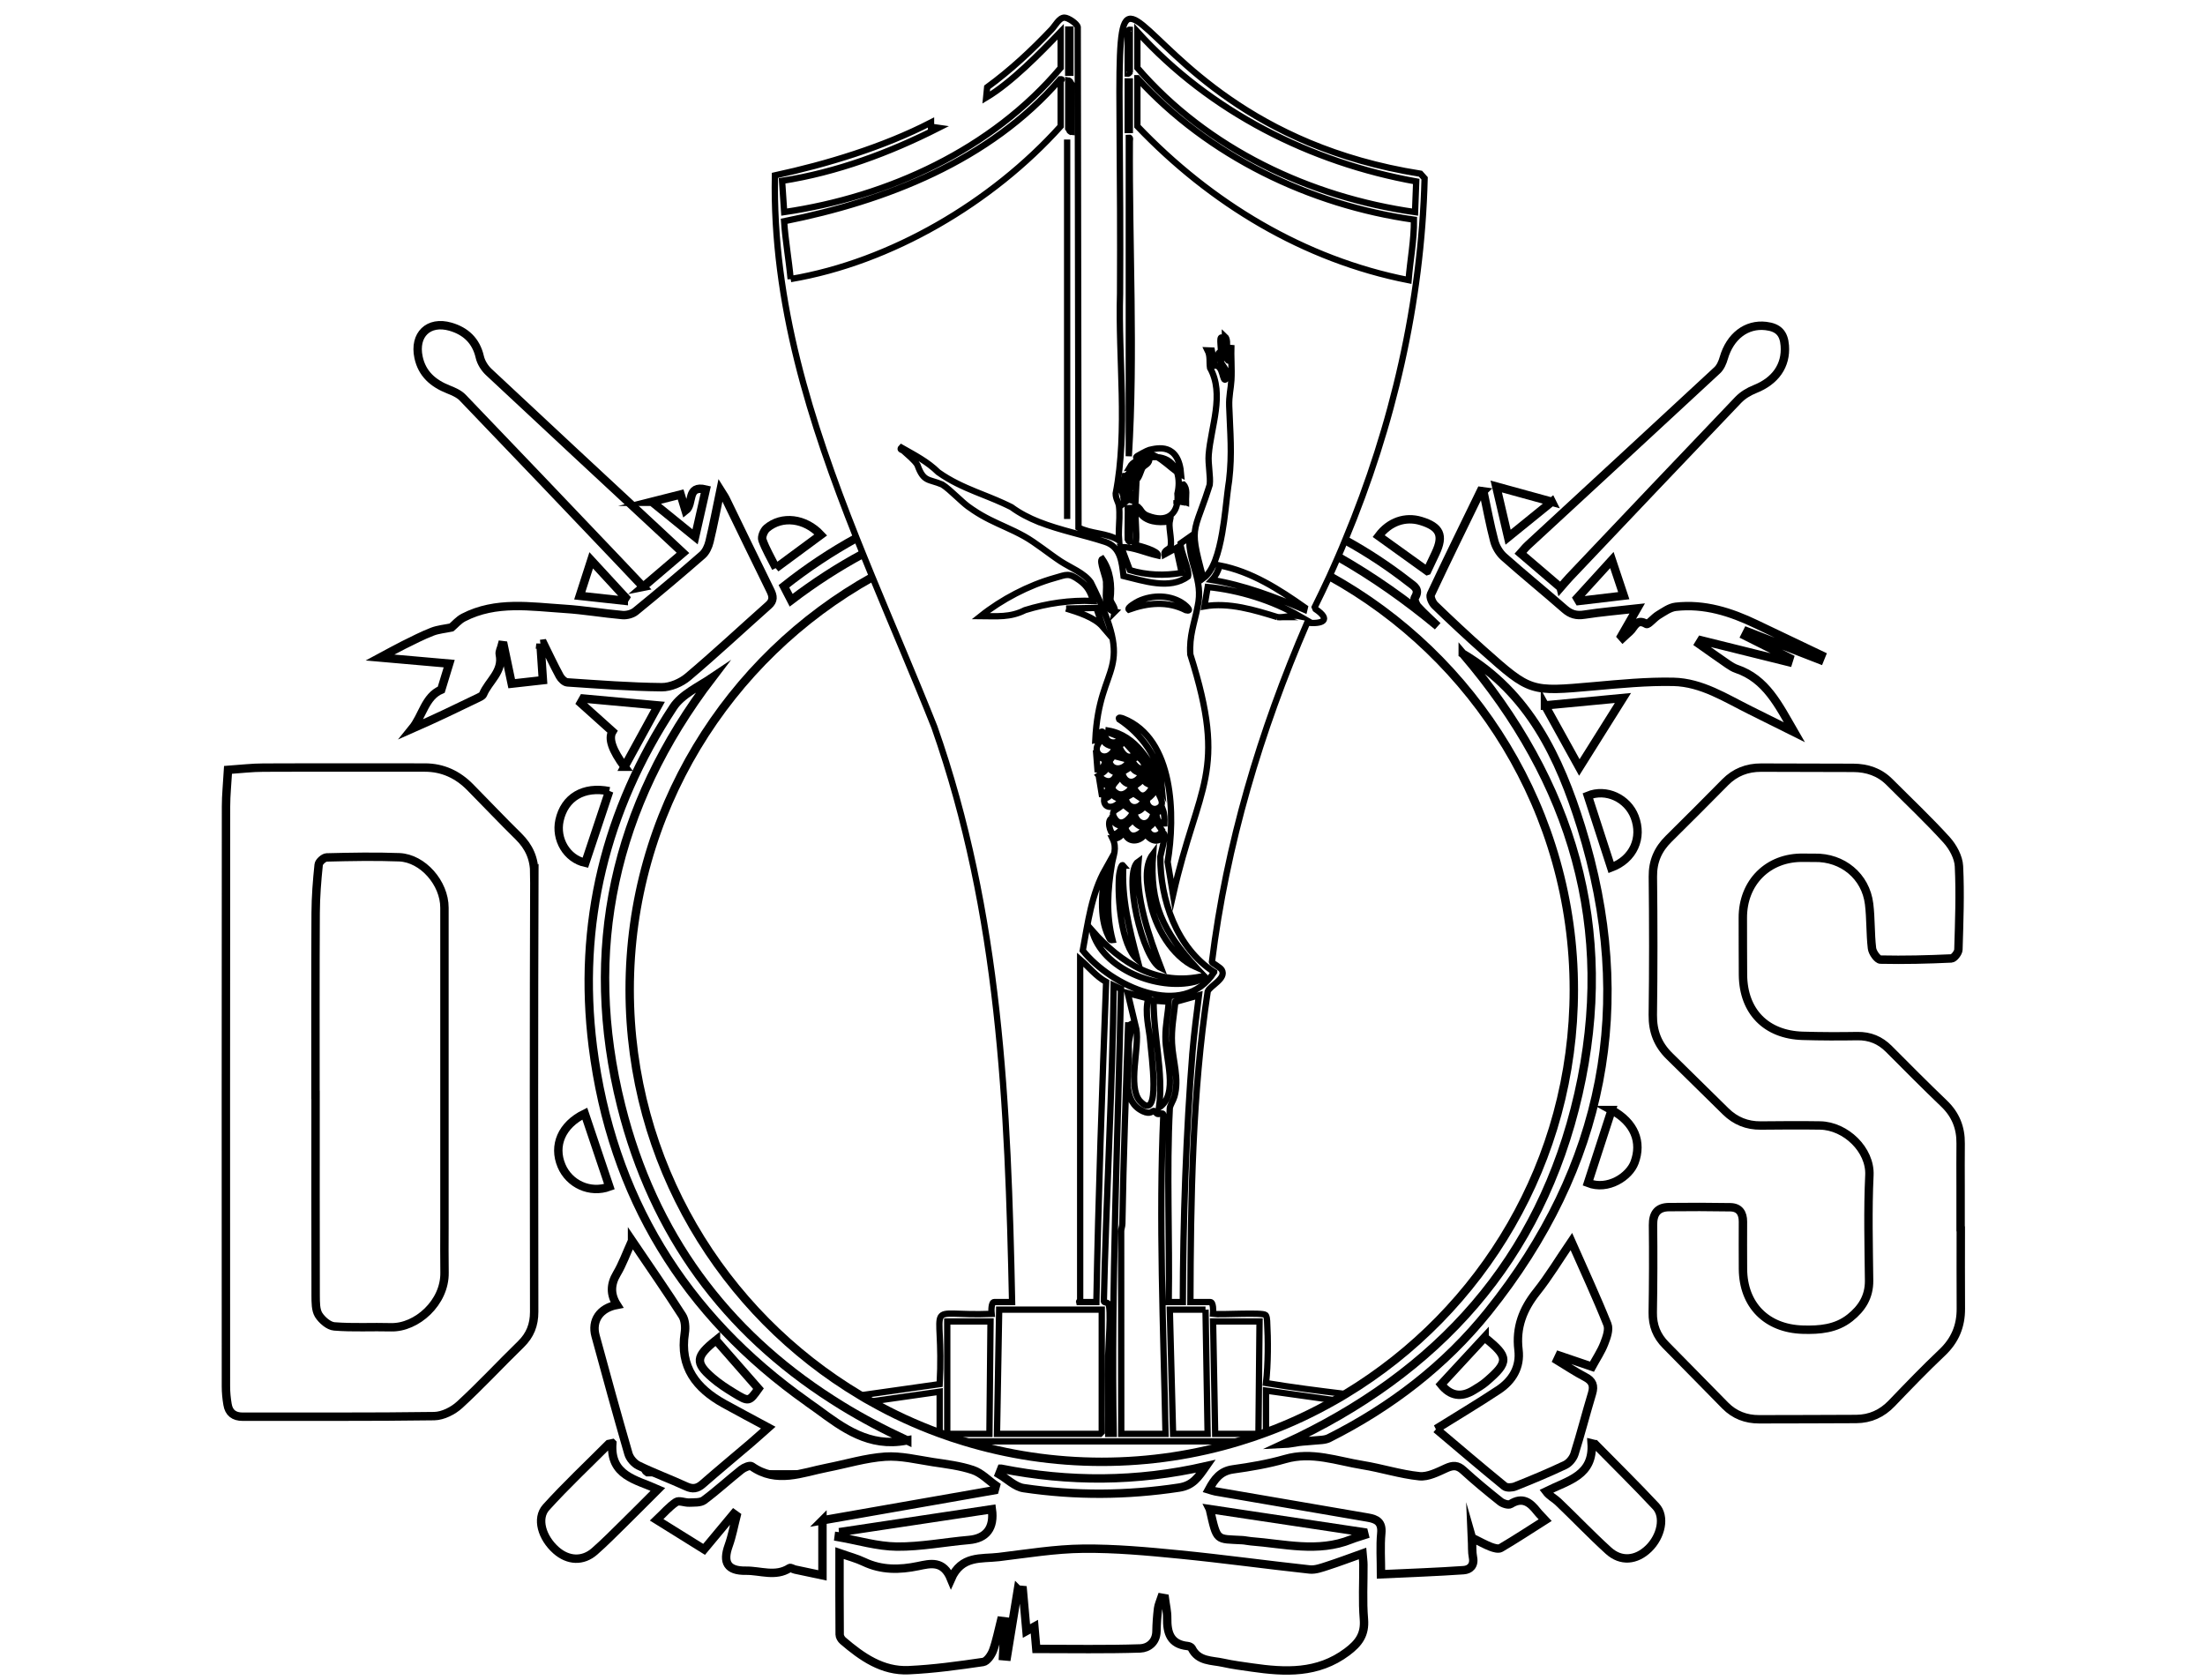 <?xml version="1.0" encoding="UTF-8"?>
<svg id="_Слой_1" data-name="Слой_1" xmlns="http://www.w3.org/2000/svg" baseProfile="tiny" version="1.2" viewBox="0 0 262.457 200">
  <!-- Generator: Adobe Illustrator 29.1.0, SVG Export Plug-In . SVG Version: 2.1.0 Build 142)  -->
  <path d="M63.601,104.04c0-1.84-.62-3.22-1.88-4.47-1.96-1.92-3.84-3.92-5.77-5.87-1.47-1.49-3.25-2.33-5.38-2.33-6.41.01-12.81-.02-19.21.01-1.33,0-2.67.16-4.22.27-.09,1.6-.24,2.98-.24,4.37-.02,23.01-.02,46.01-.01,69.02,0,.71.07,1.44.19,2.14.16,1,.77,1.47,1.8,1.47,7.61-.02,15.21.04,22.81-.07,1.03-.02,2.25-.64,3.02-1.35,2.52-2.31,4.84-4.83,7.29-7.21,1.1-1.08,1.58-2.3,1.58-3.85-.03-17.38-.04-34.75.02-52.13ZM46.551,158c-2.25-.06-4.52.08-6.76-.1-.67-.05-1.48-.76-1.87-1.38-.36-.6-.34-1.48-.35-2.24-.02-7.98-.01-15.97-.01-23.95h-.01c0-7.22-.02-14.44.02-21.65.01-1.92.16-3.84.36-5.75.03-.33.61-.85.95-.86,2.88-.07,5.77-.13,8.65-.02,2.8.12,5.37,3.08,5.37,6,.01,12.7,0,25.4,0,38.1,0,1.78-.02,3.56.01,5.34.06,3.59-3.34,6.59-6.36,6.51Z" fill="none" stroke="#000" stroke-miterlimit="10"/>
  <path d="M233.39,146.091c0,3.224-.017,6.449.006,9.673.015,2.086-.692,3.796-2.232,5.253-2.061,1.95-4.032,3.998-5.997,6.046-1.169,1.219-2.563,1.847-4.227,1.859-3.85.026-7.7.022-11.549.034-1.568.005-2.933-.515-4.035-1.628-2.371-2.393-4.708-4.818-7.083-7.207-1.08-1.087-1.575-2.343-1.549-3.888.058-3.464.07-6.93.03-10.394-.016-1.365.532-2.122,1.889-2.141,2.437-.033,4.875-.022,7.311.016,1.075.017,1.509.693,1.506,1.716-.005,1.877-.01,3.753.003,5.63.03,4.301,2.817,7.101,7.118,7.228,2.015.06,3.958-.102,5.608-1.406,1.422-1.124,2.305-2.514,2.286-4.431-.043-4.183-.162-8.374.037-12.548.144-3.022-2.824-5.872-5.865-5.923-2.357-.039-4.716-.017-7.074.005-1.629.016-3.01-.548-4.163-1.677-2.234-2.189-4.453-4.393-6.69-6.58-1.382-1.351-2.014-2.935-1.988-4.906.073-5.485.069-10.972.007-16.458-.021-1.823.608-3.251,1.871-4.498,2.26-2.23,4.5-4.482,6.732-6.741,1.185-1.199,2.615-1.749,4.28-1.745,3.657.008,7.314.011,10.971.028,1.649.008,3.12.496,4.31,1.69,2.276,2.283,4.628,4.497,6.792,6.881.753.83,1.425,2.059,1.477,3.138.162,3.303.033,6.622-.065,9.932-.011.373-.53,1.033-.838,1.047-2.811.132-5.628.201-8.44.139-.361-.008-.95-.842-1.009-1.344-.208-1.752-.128-3.538-.344-5.288-.408-3.3-3.158-5.558-6.502-5.487-.433.009-.866.006-1.299-.004-4.202-.102-7.255,2.934-7.228,7.18.014,2.262-.008,4.524.018,6.785.05,4.341,2.756,7.105,7.116,7.233,2.164.064,4.331.069,6.496.032,1.491-.025,2.707.479,3.75,1.524,2.174,2.18,4.34,4.37,6.565,6.499,1.379,1.319,2.004,2.884,1.981,4.762-.021,1.684-.005,3.369-.005,5.053-0,1.636-0,3.272-0,4.908h.022Z" fill="none" stroke="#000" stroke-miterlimit="10"/>
  <path d="M121.156,189.217c-.434,2.661-.869,5.323-1.303,7.984-.155-.013-.31-.026-.464-.04.07-1.384.14-2.768.21-4.152-.154-.019-.307-.039-.461-.058-.3,1.177-.52,2.383-.936,3.518-.201.548-.721,1.311-1.183,1.379-2.94.431-5.898.839-8.862.975-3.123.143-5.564-1.572-7.827-3.511-.198-.17-.384-.484-.386-.732-.026-3.162-.017-6.324-.017-9.69,1.118.395,2.047.634,2.898,1.04,2.102,1.002,4.245.961,6.457.503,1.45-.3,2.993-.722,3.914,1.536,1.242-2.849,3.617-2.37,5.68-2.617,3.342-.4,6.693-.959,10.045-.993,3.832-.038,7.678.319,11.5.695,5.162.508,10.303,1.223,15.46,1.78.673.073,1.41-.202,2.084-.419,1.364-.439,2.705-.948,4.212-1.485.043.518.102.921.105,1.325.014,2.165-.119,4.341.06,6.491.152,1.83-.606,2.857-2.01,3.906-3.502,2.616-7.362,2.422-11.327,1.849-1.14-.165-2.288-.309-3.411-.559-1.358-.303-2.956-.137-3.741-1.727-.069-.139-.317-.249-.492-.267-2.057-.208-2.459-1.57-2.433-3.326.012-.788-.182-1.579-.282-2.368-.135-.024-.269-.047-.404-.071-.139.43-.348.851-.402,1.292-.11.906-.174,1.821-.189,2.734-.022,1.301-.984,1.991-1.939,2.023-4.061.134-8.129.057-12.364.057-.059-.678-.139-1.592-.231-2.651-.359.2-.572.318-.942.524-.15-1.686-.292-3.287-.434-4.888-.194-.018-.388-.037-.582-.055Z" fill="none" stroke="#000" stroke-miterlimit="10"/>
  <path d="M64.331,76.654c.093,1.39.186,2.78.289,4.318-1.17.131-2.336.261-3.714.415-.323-1.54-.641-3.056-.959-4.573-.067-.008-.135-.016-.202-.024-.094.373-.329.775-.258,1.113.429,2.053-1.329,3.166-1.986,4.745-.077.185-.354.31-.564.412-2.591,1.256-5.187,2.503-7.875,3.682,1.253-1.539,1.528-3.821,3.458-4.639.317-1.037.601-1.968.948-3.104-2.647-.233-5.252-.463-8.226-.724,1.102-.589,1.943-1.066,2.808-1.494,1.118-.554,2.233-1.128,3.393-1.58.707-.276,1.497-.339,2.296-.507.396-.334.85-.882,1.432-1.182,3.862-1.996,7.987-1.295,12.046-1.037,2.297.146,4.578.546,6.873.744.512.044,1.173-.131,1.565-.451,2.683-2.187,5.333-4.417,7.941-6.694.428-.374.718-1.02.856-1.592.471-1.958.847-3.939,1.302-6.122.269.434.483.72.637,1.036,1.768,3.63,3.513,7.272,5.302,10.891.342.692.417,1.208-.22,1.773-3.199,2.841-6.326,5.768-9.595,8.526-.819.691-2.073,1.231-3.121,1.22-3.744-.037-7.488-.324-11.227-.575-.324-.022-.73-.419-.907-.745-.688-1.269-1.3-2.58-1.94-3.875-.117.015-.235.031-.352.046Z" fill="none" stroke="#000" stroke-miterlimit="10"/>
  <path d="M176.562,58.492c.422,1.973.783,3.961,1.297,5.91.182.688.613,1.416,1.143,1.887,2.371,2.11,4.84,4.11,7.226,6.205.718.63,1.4.825,2.349.676,1.982-.31,3.986-.475,6.294-.735-.73,1.272-1.314,2.289-1.898,3.307.06.068.12.137.18.205.273-.251.538-.511.82-.751.567-.481.778-1.646,2.006-.915.189.113.894-.747,1.417-1.062.653-.392,1.341-.904,2.057-.985,3.412-.387,6.558.62,9.592,2.077,2.585,1.241,5.175,2.47,7.762,3.704-.07.173-.14.346-.21.519-2.873-1.118-5.746-2.236-8.619-3.354-.085.169-.17.338-.255.506,1.762.883,3.523,1.765,5.285,2.648-.048.156-.096.312-.145.468-3.462-.859-6.924-1.718-10.385-2.577l-.258.421c1.152.811,2.299,1.63,3.46,2.428.315.217.653.43,1.012.551,3.527,1.194,4.989,4.276,6.879,7.539-1.975-.983-3.616-1.802-5.259-2.618-2.925-1.452-5.769-3.303-9.125-3.377-3.161-.069-6.339.246-9.497.526-7.516.666-7.523.71-13.088-4.238-1.977-1.758-3.911-3.566-5.813-5.404-.308-.297-.614-.995-.472-1.298,1.933-4.125,3.945-8.213,5.937-12.31.104.014.207.029.311.043Z" fill="none" stroke="#000" stroke-miterlimit="10"/>
  <path d="M75.231,147.703c2.136,3.157,4.114,5.996,5.977,8.909.346.541.405,1.404.301,2.073-.629,4.05,1.374,6.591,4.678,8.422,1.681.931,3.381,1.827,5.256,2.838-.717.634-1.4,1.257-2.102,1.857-1.903,1.624-3.831,3.22-5.715,4.866-.625.546-1.176.635-1.945.282-1.879-.864-3.824-1.585-5.684-2.484-.515-.249-1.039-.859-1.198-1.407-1.354-4.666-2.638-9.353-3.914-14.042-.487-1.79.496-3.296,2.543-3.679-.79-1.241-.767-2.44-.015-3.7.679-1.138,1.128-2.413,1.818-3.934Z" fill="none" stroke="#000" stroke-miterlimit="10"/>
  <path d="M170.944,170.111c2.559-1.597,5.022-3.067,7.41-4.648,1.67-1.105,2.638-2.71,2.389-4.774-.32-2.65.514-4.832,2.156-6.89,1.451-1.82,2.658-3.834,4.137-6.003,1.531,3.468,3.001,6.627,4.289,9.858.248.624-.1,1.577-.381,2.297-.362.931-.933,1.78-1.456,2.742-1.033-.351-2.459-.835-3.885-1.32-.087.185-.174.369-.261.554,1.106.67,2.182,1.398,3.328,1.992.893.463,1.11,1.029.824,1.975-.721,2.385-1.333,4.803-2.082,7.178-.162.514-.628,1.091-1.107,1.319-1.948.927-3.946,1.755-5.951,2.556-.374.149-1.011.191-1.276-.025-2.75-2.243-5.449-4.548-8.132-6.812Z" fill="none" stroke="#000" stroke-miterlimit="10"/>
  <path d="M175.201,183.057c.045,1.01-.006,1.691.124,2.335.195.971-.37,1.471-1.104,1.523-3.201.224-6.411.332-9.842.492,0-1.772-.112-3.349.034-4.901.124-1.313-.543-1.667-1.59-1.846-6.056-1.036-12.112-2.077-18.167-3.121-.221-.038-.433-.123-.766-.221.681-1.267,1.376-2.195,2.877-2.403,2.083-.29,4.179-.644,6.196-1.226,3.198-.924,6.174.229,9.217.721,2.269.367,4.489,1.091,6.766,1.325,1.029.105,2.183-.501,3.2-.961.807-.366,1.348-.367,2.028.256,1.418,1.298,2.905,2.524,4.41,3.72.308.245.966.455,1.219.295,1.418-.893,2.308-.21,3.147.859.261.332.572.625.971,1.056-1.815,1.151-3.528,2.278-5.294,3.317-.279.164-.823.002-1.193-.14-.658-.254-1.278-.608-2.233-1.077Z" fill="none" stroke="#000" stroke-miterlimit="10"/>
  <path d="M97.896,180.984v6.552c-1.22-.257-2.244-.47-3.266-.692-.224-.048-.522-.257-.647-.176-1.68,1.086-3.478.287-5.207.312-2.197.033-2.771-.982-2.046-2.988.415-1.149.632-2.369.939-3.557-.11-.079-.219-.158-.329-.237-1.148,1.379-2.296,2.758-3.533,4.242-1.853-1.155-3.625-2.258-5.643-3.515.847-.801,1.501-1.578,2.313-2.115.35-.231,1.03.086,1.556.062.597-.028,1.333.034,1.758-.281,1.541-1.145,2.959-2.454,4.465-3.649.323-.256.998-.54,1.212-.389,2.973,2.102,5.978.757,8.973.17,2.305-.451,4.589-1.159,6.911-1.317,1.871-.127,3.792.358,5.679.645,1.608.244,3.253.435,4.78.952,1.005.34,1.828,1.216,2.732,1.852-.049.179-.098.357-.147.536-6.8,1.192-13.6,2.383-20.501,3.593Z" fill="none" stroke="#000" stroke-miterlimit="10"/>
  <path d="M76.554,69.858c-1.012-1.071-1.93-2.048-2.855-3.018-6.201-6.507-12.395-13.019-18.623-19.5-.436-.454-1.096-.739-1.7-.978-1.81-.716-3.138-1.846-3.559-3.832-.566-2.673,1.179-4.396,3.805-3.637,1.785.516,3.043,1.654,3.486,3.601.147.647.573,1.326,1.063,1.786,6.838,6.407,13.71,12.778,20.573,19.158.838.779,1.673,1.562,2.549,2.38-1.59,1.355-3.084,2.628-4.741,4.04Z" fill="none" stroke="#000" stroke-miterlimit="10"/>
  <path d="M185.751,69.937c-1.68-1.434-3.172-2.709-4.765-4.069.311-.345.561-.672.858-.946,7.519-6.946,15.048-13.881,22.55-20.845.382-.355.629-.931.779-1.45.745-2.589,2.697-4.098,5.03-3.818,1.469.176,2.13.866,2.239,2.337.177,2.384-1.124,4.208-3.555,5.174-.723.287-1.457.728-1.99,1.286-6.712,7.016-13.389,14.065-20.072,21.108-.329.347-.632.719-1.074,1.224Z" fill="none" stroke="#000" stroke-miterlimit="10"/>
  <path d="M107.99,171.47c-.05.01-.09.02-.14.02-4.4.84-7.52-1.5-10.56-3.74-.36-.26-.71-.51-1.07-.76-.04-.04-.09-.07-.13-.1-14.66-10.35-23.29-24.52-25.53-42.32-1.82-14.56,1.5-28.11,9.58-40.38,1.01-1.53,3-2.43,4.65-3.54-11.71,15.33-15.49,32.46-10.84,51.03,3.83,15.27,12.42,26.8,25.07,34.91.39.25.79.5,1.19.75,2.41,1.48,4.96,2.83,7.65,4.07.04.02.09.04.13.06Z" fill="none" stroke="#000" stroke-miterlimit="10"/>
  <path d="M174.105,77.811c7.917,4.684,11.526,12.394,14.081,20.596,6.586,21.146,2.794,40.476-11.045,57.733-5.145,6.416-11.596,11.356-18.956,15.058-.507.255-1.167.219-1.76.288-.609.071-1.225.082-1.833.163-.561.075-1.114.209-1.727.237,18.247-8.39,30.522-21.917,35.013-41.665,4.486-19.725-.71-37.166-13.773-52.41Z" fill="none" stroke="#000" stroke-miterlimit="10"/>
  <path d="M72.883,171.804c-.288,3.896,2.805,4.323,5.425,5.497-1.47,1.468-2.776,2.788-4.101,4.089-1.132,1.112-2.247,2.246-3.44,3.291-1.396,1.224-3.146,1.135-4.575-.127-1.689-1.491-2.376-3.805-1.187-5.118,2.369-2.616,4.951-5.039,7.445-7.541.144-.03.288-.061.432-.091Z" fill="none" stroke="#000" stroke-miterlimit="10"/>
  <path d="M189.866,171.923c2.415,2.457,4.874,4.872,7.225,7.388,1.139,1.219.647,3.583-.871,5.046-1.467,1.414-3.277,1.589-4.766.237-2.058-1.869-3.976-3.89-5.989-5.81-.443-.422-1.029-.695-1.44-1.243,2.687-1.333,5.667-1.88,5.424-5.721.139.034.278.069.416.103Z" fill="none" stroke="#000" stroke-miterlimit="10"/>
  <path d="M135.19,58.97c-.58-.06-.97-.21-1.18-.49-.13-.16-.19-.36-.2-.62-.02-.28.03-.64.15-1.07.05,0,.11.01.16.01.11.01.21.02.32.03.34.03.68.05,1.01.08" fill="none" stroke="#000" stroke-miterlimit="10"/>
  <path d="M160.11,64.3c2.63,1.44,5.16,3.11,7.6,5.01.62.48,1.32.84.7,1.84-.14.21.1.81.34,1.08.74.81,1.57,1.54,2.36,2.31-3.73-3.1-7.65-5.87-11.84-8.25" fill="none" stroke="#000" stroke-miterlimit="10"/>
  <path d="M141.17,59.71c-.06-.01-.13-.02-.19-.03-.27-.05-.55-.1-.82-.13v-.01" fill="none" stroke="#000" stroke-miterlimit="10"/>
  <path d="M101.95,64.04c-2.98,1.64-5.87,3.55-8.64,5.75.32.61.58,1.11.86,1.66,2.76-2.1,5.61-3.95,8.54-5.52" fill="none" stroke="#000" stroke-miterlimit="10"/>
  <path d="M99.893,182.395c6.055-.912,12.111-1.823,18.167-2.735.316,2.241-.664,3.484-2.727,3.663-2.866.248-5.727.818-8.585.789-2.313-.024-4.619-.729-6.928-1.132.025-.195.049-.39.074-.585Z" fill="none" stroke="#000" stroke-miterlimit="10"/>
  <path d="M144.002,179.649c6.215.934,12.277,1.845,18.339,2.756.026.108.052.216.079.324-.536.176-1.084.323-1.606.533-3.95,1.59-7.945.52-11.927.215-.335-.026-.665-.112-1-.131-3.155-.181-2.997.233-3.885-3.696Z" fill="none" stroke="#000" stroke-miterlimit="10"/>
  <path d="M119.183,174.843c8.058,1.596,16.096,1.586,24.358-.301-.927,1.329-1.552,2.294-3.199,2.545-6.179.939-12.342.985-18.499.065-1.032-.154-1.947-1.087-2.916-1.66.085-.216.171-.432.256-.649Z" fill="none" stroke="#000" stroke-miterlimit="10"/>
  <path d="M183.893,83.973c3.179-.302,6.027-.573,9.282-.883-1.791,2.854-3.416,5.445-5.19,8.272-1.396-2.521-2.646-4.778-4.092-7.39Z" fill="none" stroke="#000" stroke-miterlimit="10"/>
  <path d="M72.533,141.265c-2.308.847-4.779-.306-5.699-2.495-1.006-2.393.003-4.853,2.771-6.202.975,2.895,1.938,5.758,2.928,8.697Z" fill="none" stroke="#000" stroke-miterlimit="10"/>
  <path d="M74.336,91.278q-2.191-2.949-1.438-4.197c-1.283-1.152-2.53-2.273-3.778-3.393.101-.178.201-.355.302-.533,2.863.263,5.725.526,8.913.819-1.394,2.546-2.656,4.851-3.999,7.304Z" fill="none" stroke="#000" stroke-miterlimit="10"/>
  <path d="M191.772,103.276c-.948-2.923-1.862-5.742-2.772-8.549,2.177-.899,4.719.299,5.571,2.509.966,2.509-.142,5.045-2.799,6.04Z" fill="none" stroke="#000" stroke-miterlimit="10"/>
  <path d="M72.516,94.184c-.955,2.862-1.903,5.705-2.845,8.53-2.217-.484-3.563-2.818-3.074-5.053.596-2.723,2.857-4.098,5.919-3.476Z" fill="none" stroke="#000" stroke-miterlimit="10"/>
  <path d="M191.831,132.14c2.758,1.495,3.628,3.832,2.727,6.246-.624,1.674-3.162,3.374-5.547,2.435.926-2.851,1.857-5.716,2.82-8.681Z" fill="none" stroke="#000" stroke-miterlimit="10"/>
  <path d="M176.712,159.21c2.9,2.33,2.949,2.903.153,5.297-.434.372-.941.664-1.43.967q-2.26,1.401-3.905-.666c1.723-1.861,3.435-3.711,5.182-5.599Z" fill="none" stroke="#000" stroke-miterlimit="10"/>
  <path d="M169.875,67.966c-2.018-1.45-3.898-2.801-5.78-4.154,1.279-1.712,3.183-2.355,5.025-1.796,2.287.694,2.754,1.709,1.758,3.829-.302.642-.606,1.283-1.002,2.121Z" fill="none" stroke="#000" stroke-miterlimit="10"/>
  <path d="M85.223,159.543c1.695,1.933,3.356,3.829,5.057,5.768-1.124,1.573-1.139,1.597-2.92.513-.897-.546-1.791-1.127-2.581-1.814-2.052-1.783-2.003-2.517.444-4.468Z" fill="none" stroke="#000" stroke-miterlimit="10"/>
  <path d="M92.359,67.617c-.597-1.195-1.215-2.226-1.61-3.335-.131-.369.169-1.103.508-1.393,1.798-1.536,4.565-1.221,6.439.788-1.753,1.294-3.487,2.574-5.338,3.941Z" fill="none" stroke="#000" stroke-miterlimit="10"/>
  <path d="M184.712,59.73c-1.869,1.515-3.415,2.769-5.207,4.222-.493-2.113-.919-3.938-1.41-6.039,2.286.628,4.253,1.168,6.617,1.818Z" fill="none" stroke="#000" stroke-miterlimit="10"/>
  <path d="M77.589,59.731c1.395-.353,2.389-.605,3.426-.867.212.697.371,1.221.581,1.91,1.02-.768.064-3.077,2.417-2.501-.394,1.739-.797,3.516-1.278,5.636-1.762-1.43-3.311-2.688-5.146-4.178Z" fill="none" stroke="#000" stroke-miterlimit="10"/>
  <path d="M187.727,71.202c1.307-1.434,2.614-2.869,4.131-4.534.505,1.514.933,2.797,1.416,4.242-1.865.221-3.605.426-5.346.632-.067-.113-.134-.227-.201-.34Z" fill="none" stroke="#000" stroke-miterlimit="10"/>
  <path d="M74.249,71.504c-1.645-.18-3.29-.36-5.242-.574.451-1.398.862-2.674,1.363-4.227,1.466,1.592,2.782,3.02,4.097,4.448-.073.118-.145.235-.218.353Z" fill="none" stroke="#000" stroke-miterlimit="10"/>
  <g>
    <path d="M149.92,157.31l-.13,13.38h-5.15l-.25-13.38h5.53ZM143.49,155.9l.25,14.79h-4.11l-.39-14.79h4.25ZM141.94,125.23c-.76,9.39-1.13,20.29-1.15,29.77h-1.68c.13-7.59-.26-15.55.13-23.09.05-.37.42-.91.55-1.37.6-2.12-.18-4.22-.29-6.34-.09-1.71.22-3.26.4-4.93l2.81-.79c-.29,2.24-.57,4.5-.77,6.75ZM136.93,124.07c.04,1.11,1.38,9.92-1.29,6.95-1.42-1.78,0-6.25-.38-8.49l-1.03-4.31,2.44.64c-.44,1.79.11,3.49.26,5.21ZM134.29,121.69c.57.95.12,1.65.07,2.51-.04.6.03,1.21,0,1.81-.1,2.11-.73,5.14,1.68,6.28.92.43,1.11-.08,1.32-.04.13.02.25.31.43.36.2.06.64-.22.68.08-.56,12.59.01,25.38.26,38h-5.27l-.01-24.12c0-.3.14-.59.14-.89.13-8.01.44-15.98.7-23.99ZM137.96,131.85c.54-4.27-.66-8.48-.65-12.73l1.8.13c-.08,1.39-.4,2.79-.39,4.18-.05,2.52,1.64,6.82-.76,8.42ZM144.52,115.72c-3.7,5.76-12.3,1.63-15.64-2.57.61-3.3,1.04-6.76,2.71-9.72-.41,2.46-.81,5.7.34,8.02.11.21.18.52.5.47-.79-3.05-.59-5.96-.09-9.03.17-1.06.65-1.91.09-3.06.8.04.99-.38,1.41-.77.33,1.34,1.9,1.24,2.51.13.54.98,1.81,1.35,2.12,0,.42-.01-.32,2.48-.36,2.79-.02,5.11,1.93,10.87,6.41,13.74ZM132.56,170.69h-.65c.03-3.11-.03-6.23,0-9.33.01-1.08.38-5.59.01-6.15-.12-.2-.49-.12-.53-.3.26-12.1,1.03-25.56,1.17-37.59l.87.41c-.36,17.61-1.18,35.3-.87,52.96ZM128.57,154.8v-40.57c1.04.89,1.88,1.99,3.09,2.66-.47,12.69-.93,25.41-1.16,38.11h-2.06c-.03-.1.13-.16.13-.2ZM126.9,72.44l3.6-.07.77,2.26c-.98-1.15-2.98-1.76-4.37-2.19ZM137.32,93.59l.25-.06c-.01.82,1.27,1.95.45,2.57-.74.57-1.65-.14-1.49-.94.02-.09,1.38-.93.79-1.57ZM134.74,93.4c.18.18-.87,1.73-1.92.96-1-.71.14-1.2.38-1.86h.25c.15.55.71.96,1.29.9ZM133.57,91.94l1.17-.72c.11.58.67.74,1.16.83-.6,1.38-2.05,1.39-2.33-.11ZM134.92,94.44l1.23.83c-.56,1.24-2.03,1.04-2.17-.31l.94-.52ZM130.76,92.31c.44-.31.92-.48,1.03-1.09.1-.07.22.27.29.34.23.19.56.38.86.43-.33,1.31-1.39,1.27-2.18.32ZM132.04,93.53c-.19.43-.27,1.1-.9,1.03l-.25-1.54c.34.25.72.45,1.15.51ZM132.17,94.43c.4.33.72.66,1.29.65-.36,1.1-2.16,1.48-2.04.01.35-.11.71-.24.75-.66ZM132.43,97.39c.04.57.62.94,1.16.9.21.21-.63,1.12-1.07,1.01-.38-.09-.86-1.8-.09-1.91ZM132.7,97.44c-.69-1.08.44-.96.95-1.72l1.22.96c-.37.82-1.46,1.87-2.17.76ZM134.81,97.52c.34.55.82.93,1.47,1.03-.38.69-1.46,1.36-2.05.58-.69-.9.2-.88.58-1.61ZM135,96.62c.56.06.88-.26,1.22-.64l1.08.78c-.29,1.75-2.1,1.62-2.3-.14ZM137.13,98.17c.19-.17.09-.49.44-.39l.75,1.07c-.18.63-1.03.84-1.47.35-.58-.65-.12-.67.28-1.03ZM137.61,96.8l.8-.44c.2.53.21,1.11.19,1.67-.81.04-.88-.59-.99-1.23ZM137.18,93.59c-.31.73-1.05,1.62-1.8.78-.88-.98.2-.85.58-1.61h.19c.07.53.66.6,1.03.83ZM136.48,91.61l.83,1.41c-.69.08-1.48-.97-.83-1.41ZM134.74,90.45l.71-.37c1.8,1.48-.02,2.09-.71.37ZM133.23,88.84l.56-.58,1.33,1.46c-.79.9-1.63-.02-1.89-.88ZM133.59,90.25l.77.2c-.25,1.13-2,1.52-2.32.18l.9-1.21.65.83ZM132.69,89.1c-.92,2.02-3.31.48-1.48-1.1.17.1.24.37.36.47.32.27.59.29.93.42.13.05.23-.07.19.21ZM131.52,90.45c.08.54-.32,1.19-.89,1.15l-.13-1.67,1.02.52ZM152.05,73.46c-2.69-.83-5.78-1.79-8.69-1.28l.39-2.3c3.76.37,7.67,1.59,10.92,3.46-.81-.17-1.89.23-2.62.12ZM155.25,72.57c-3.54-1.53-7.23-2.92-10.99-3.53.45-.49.75-1.09.91-1.73,3.76.72,7.06,2.84,10.14,5.01l-.06.25ZM145.86,60.74c-.1.89-.23,1.82-.39,2.73-.41,2.33-1.05,4.51-2.24,5.37-.97-3.55-1.21-4.77-.92-6.1.15-.72.45-1.47.87-2.64.2-.53.41-1.15.65-1.89.05-.16.11-.33.16-.5.12-.98-.21-2.44-.12-3.59.26-3.32,1.92-7.19.16-10.32-.11-.7.06-1.39-.29-2.09l.5.02.33,1.79c1.07-.14.91,2.14,1.36,1.6.54-1.17-.89-1.66-.9-2.98-.01-.23.23-.14.25-.26.15-.23-.2-1.77.13-1.71.09.28-.26,2.65.39,2.44v-2.57c.64.58-.23,2.7.51,2.96l.26-1.93c-.06,1.38.08,2.8,0,4.18-.06,1.03-.3,1.88-.26,3.09.11,3.19.37,5.58-.01,8.85-.07.44-.14.97-.21,1.56-.07.61-.14,1.28-.23,1.99ZM139.25,65.19c-.15.21-.73.34-.65.82l1.41-.77.65,2.96c-2.06.35-4.17.28-6.17-.33l-1.03-2.76c1.52.03,2.91.71,4.37,1.03.13-.56-2.22-1.17-2.7-1.28.22-.48.08-1.96.04-3.09-.04-.78-.02-1.4.21-1.41.18.8.72,1.29,1.39,1.55.57.22,1.23.27,1.85.22.21-.02.42-.06.62-.1-.01.05-.02.11-.03.18-.09.82.39,2.51.04,2.98ZM135.28,57.11c.06-.06.12-.12.17-.2.26-.4.39-1.02.57-1.26.24-.32.88-.42.79-1.2,2.37-.31,3.5,1.15,3.49,3.07,0,.39-.05.82-.15,1.25.02.27.03.52.01.77-.12,1.72-1.32,2.73-3.56,1.85-.93-.36-.7-1-1.47-1.17l.06-1.25.09-1.86ZM141.17,59.71c-.01.04,0,.09,0,.13-.07-.02-.13-.08-.19-.16-.38-.51-.58-2.02-.13-2.02.53.52.28,1.36.32,2.05ZM134.74,59.58c-.48-.15-.55-.03-.9.26l-.11-.55c.46-.63,1.02-.57,1.01.29ZM135.38,3.78c8.62,9.51,20.6,15.57,33.19,17.82l-.14,3.65c-12.51-1.77-24.74-7.53-33.05-17.17V3.78ZM135.38,9.31c8.44,9.26,20.55,15.1,32.92,16.84.03,2.41-.45,4.8-.64,7.2-12.48-2.45-23.57-9.19-32.28-18.32v-5.72ZM135.26,54.38c.04-.09,1.35-.78,1.5-.81.99-.23,3.54-.915,3.832,2.928-1.33-.67-3.362-3.328-4.642-2.068-.11.04-.86.27-.69-.05ZM136.16,54.7c-.34.59-1.05.79-1.68.9.36-.63.99-.86,1.68-.9ZM134.36,54.31V16.38c.22-.03.12.29.12.45-.08,12.42.64,25.17-.12,37.48ZM134.23,3.71c0-.02.17-.2.25-.19v5.08c0,.02-.17.2-.25.19V3.71ZM134.23,9.69h.25v5.79h-.25v-5.79ZM135.26,55.98c-.03.14-.49.59-.82.85-.17.13-.31.21-.34.18-.01-.08-.01-.15.02-.21.06-.54.59-.77,1.14-.82ZM133.81,57.86c.32-.45.84-.7.8-.02-.02.43-.3.52-.6.64-.14.04-.29.1-.42.2-.08-.25.04-.57.22-.82ZM134.23,60.49l.25-.01v3.99c-.08.01-.25-.17-.25-.19-.02-.14,0-1.52.01-2.57.01-.66.01-1.19-.01-1.22ZM127.15,3.52h.26v5.14h-.26V3.52ZM127.15,9.56c.1.01.39.3.39.32v5.85c-.09,0-.39-.29-.39-.32v-5.85ZM94.11,33.22c-.21-2.29-.63-4.58-.78-6.88,12.05-2.4,24.47-7.18,32.86-16.9.4-.04.06.13.06.19v5.4c-8.17,9.09-20.19,16.17-32.14,18.19ZM115.82,60.71c-.2-.13-.4-.28-.61-.43-.4-.3-.85-.72-1.31-1.14-.63-.58-1.26-1.16-1.75-1.46-1.62-.69-2.22-.26-2.95-2.33-.34-.57-1.14-1.2-1.66-1.68-.13-.13-.51-.12-.25-.39,1.56.89,3.09,1.66,4.39,2.94,1.46,1.04,2.96,1.71,4.47,2.33,1.06.43,2.13.84,3.21,1.33.34.15.68.32,1.03.49.99.73,2.09,1.29,3.25,1.76h.01c2.55,1.01,5.39,1.55,7.91,2.38,1.83.61,1.96,2.37,2.17,4.06,2.4.57,5.52,1.68,7.68.05.21-.72-.92-3.03-.89-3.93l1.04-.73c-.12,3.17,1.72,5.01.99,8.25-.4,2.05-1.01,3.47-.87,5.7,4.52,14.24.92,15.39-2.05,28.61l-.65-3.92c.91-5.39.81-14.67-5.3-17.07-.14-.05-.64-.23-.48.09,2.64,1.73,4.81,4.64,5.08,7.91-1.32-2.8-3.04-5.98-6.37-6.56-.06.35.08.23.26.32.81.28,2.15.83.44,1.1-1.16.03-1.05-1.13-1.41-1.29-.27-.12-.51.98-.83,1.03.45-9.68,5.06-7.67-.54-18.81-.78-1.11-2.42-1.74-3.56-2.48-1.39-.91-2.97-2.22-4.35-2.99-.76-.42-1.47-.76-2.16-1.07-1.31-.6-2.56-1.14-3.94-2.07ZM116.74,73.34c2.48-1.98,5.68-3.66,8.77-4.53,1.49-.42,1.69-.66,3,.29.9.65,1.31,1.37,1.6,2.44-2.74-.12-5.48.28-8.1,1.09-1.78.9-3.35.72-5.27.71ZM118.93,155.9h12.21v14.59l-.19.2h-12.28l.26-14.79ZM112.75,157.31h5.15l-.13,13.38h-5.02v-13.38ZM100.21,167.34c-.4-.25-.8-.5-1.19-.75M89.46,168.88h-.01M76.75,174.81v.31c0,.02.2.23.26.26h1.03M89.45,174.54h-.36M99.3,174.54c-.28.06-.57.12-.86.18-.24.05-.49.1-.73.16-.49.11-.97.23-1.46.34-.24.06-.48.12-.72.17h-4.4c-.19-.06-.39-.14-.58-.22-.09-.04-.17-.08-.25-.12-.28-.14-.56-.31-.83-.5-.01,0-.01-.01-.02-.01M88.34,172.66h-.01M95.53,175.39h-4.4M107.86,171.41c-.01.03-.01.05-.01.08M145.4,175.42h-.01M167.05,175.44h-.01M173.16,174.54h-.3M177.29,175.44h-.01M183.97,175.45h-.01M186.05,174.51v-.01M173.88,172.59h-.01M164.61,167.49h-.01M160.16,165.95c-3.2-.39-6.37-.79-9.47-1.31.26-2.3.26-5.13.13-7.4-.02-.22-.03-.54-.19-.7-.35-.34-5.39,0-6.24-.13.02-.28.06-1.41-.33-1.41h-2.37c.04-12.17.23-24.94,2.06-36.97.26-.69,2.28-1.54,1.67-2.58-.16-.28-1.16-.84-1.17-.91,1.73-14.02,5.76-27.5,11.34-40.41,1.83.18,2.92-.31,1-1.62l-.1-.24c.6-1.22,1.19-2.44,1.76-3.68.34-.76.69-1.53,1.02-2.3.29-.66.57-1.32.84-1.99,5.69-13.65,9.08-28.24,9.46-43.07l-.49-.55c-40.74-6.44-35.44-45.42-35.76,14.27-.23,7.77.95,16.23-.52,23.8,0,.67.34.99.4,1.54.05.44.05.9.04,1.38-.03.9-.11,1.84-.04,2.67-1.46-.94-3.31-.75-4.83-1.54v-1.1l-.09-58.48c-.08-.42-1.13-1.11-1.57-1.12-.63-.02-1.13.99-1.55,1.42-2.36,2.49-4.88,4.84-7.66,6.87l-.12,1.23c3.03-1.81,6.42-5.29,8.87-7.84v4.3c-8.18,9.71-20.47,15.35-32.91,17.17l-.25-3.72c6.53-1.02,12.77-3.34,18.63-6.31l-.9-.13v-.51c-5.68,2.93-12.43,4.97-18.58,6.3-.3,15.18,4.21,29.32,9.71,43.16.25.63.5,1.26.76,1.89.37.92.75,1.85,1.13,2.77,2.45,5.96,5.01,11.88,7.37,17.82,7.84,22.28,8.77,45.06,9.26,68.48h-2.12c-.39,0-.35,1.13-.32,1.41-8.5.33-5.61-2.14-6.18,8.36l-9.45,1.34c.41.26.83.5,1.26.73l8.19-1.17v4.95M163,166.29h-.01M161.76,167.09h-.01M147.52,171.59h-32.76M153.5,171.59c.43-.2.86-.4,1.28-.61M150.69,170.52c-1.04.39-2.1.75-3.17,1.07M150.69,170.52v-4.98l8.21,1.15M154.8,171.63l-.02-.65M153.5,171.59h.4v.17" fill="none" stroke="#000" stroke-miterlimit="10" stroke-width=".75"/>
    <path d="M134.357,72.571c-.264-.242.994-.926,1.13-.991,1.697-.81,3.936-.791,5.47.371.291.22.972.89.209.694-2.186-1.12-4.548-.89-6.809-.074Z" fill="none" stroke="#000" stroke-miterlimit="10" stroke-width=".75"/>
    <path d="M132.684,72.828c-1.478-.274-.94-2.29-1.03-3.405.075-.666-.917-2.673-.447-2.895.971,1.4,1.175,3.146.968,4.811.064.493.622.929.509,1.489Z" fill="none" stroke="#000" stroke-miterlimit="10" stroke-width=".75"/>
    <path d="M143.356,116.164c.316.284-1.038.678-1.156.708-4.369,1.077-11.02-1.452-12.216-6.108,3.423,3.893,7.81,6.711,13.372,5.401Z" fill="none" stroke="#000" stroke-miterlimit="10" stroke-width=".75"/>
    <path d="M142.328,115.134c-2.826-1.253-4.866-4.812-5.441-7.867-.365-1.729-.771-4.161.363-5.634-.464,5.987,1.25,9.271,5.078,13.501Z" fill="none" stroke="#000" stroke-miterlimit="10" stroke-width=".75"/>
    <path d="M135.512,102.534c-.413,4.281,1.242,8.928,2.7,12.73-2.255-1.04-4.627-11.429-2.7-12.73Z" fill="none" stroke="#000" stroke-miterlimit="10" stroke-width=".75"/>
    <path d="M133.712,103.048c-.242,3.831.715,7.535,1.672,11.186-1.95-1.684-2.384-7.37-2.183-9.963.012-.14.219-1.587.512-1.223Z" fill="none" stroke="#000" stroke-miterlimit="10" stroke-width=".75"/>
  </g>
  <path d="M127.02,61.78" fill="none" stroke="#000" stroke-miterlimit="10"/>
  <line x1="123.65" y1="62.13" x2="123.64" y2="62.13" fill="none" stroke="#000" stroke-miterlimit="10"/>
  <path d="M158.25,68.59c17.34,9.57,29.08,28.03,29.08,49.23,0,20.42-10.88,38.29-27.17,48.13-.41.26-.83.5-1.26.74-2.61,1.49-5.35,2.78-8.21,3.83-1.04.39-2.1.75-3.17,1.07-5.18,1.58-10.68,2.43-16.38,2.43s-11.2-.85-16.38-2.43c-.98-.29-1.95-.62-2.91-.97-2.85-1.04-5.58-2.3-8.19-3.78-.43-.23-.85-.47-1.26-.73-16.44-9.8-27.45-27.76-27.45-48.29,0-21.12,11.66-39.52,28.89-49.12" fill="none" stroke="#000" stroke-miterlimit="10"/>
  <line x1="127.02" y1="61.78" x2="127.02" y2="16.609" fill="none" stroke="#000" stroke-miterlimit="10" stroke-width=".75"/>
</svg>